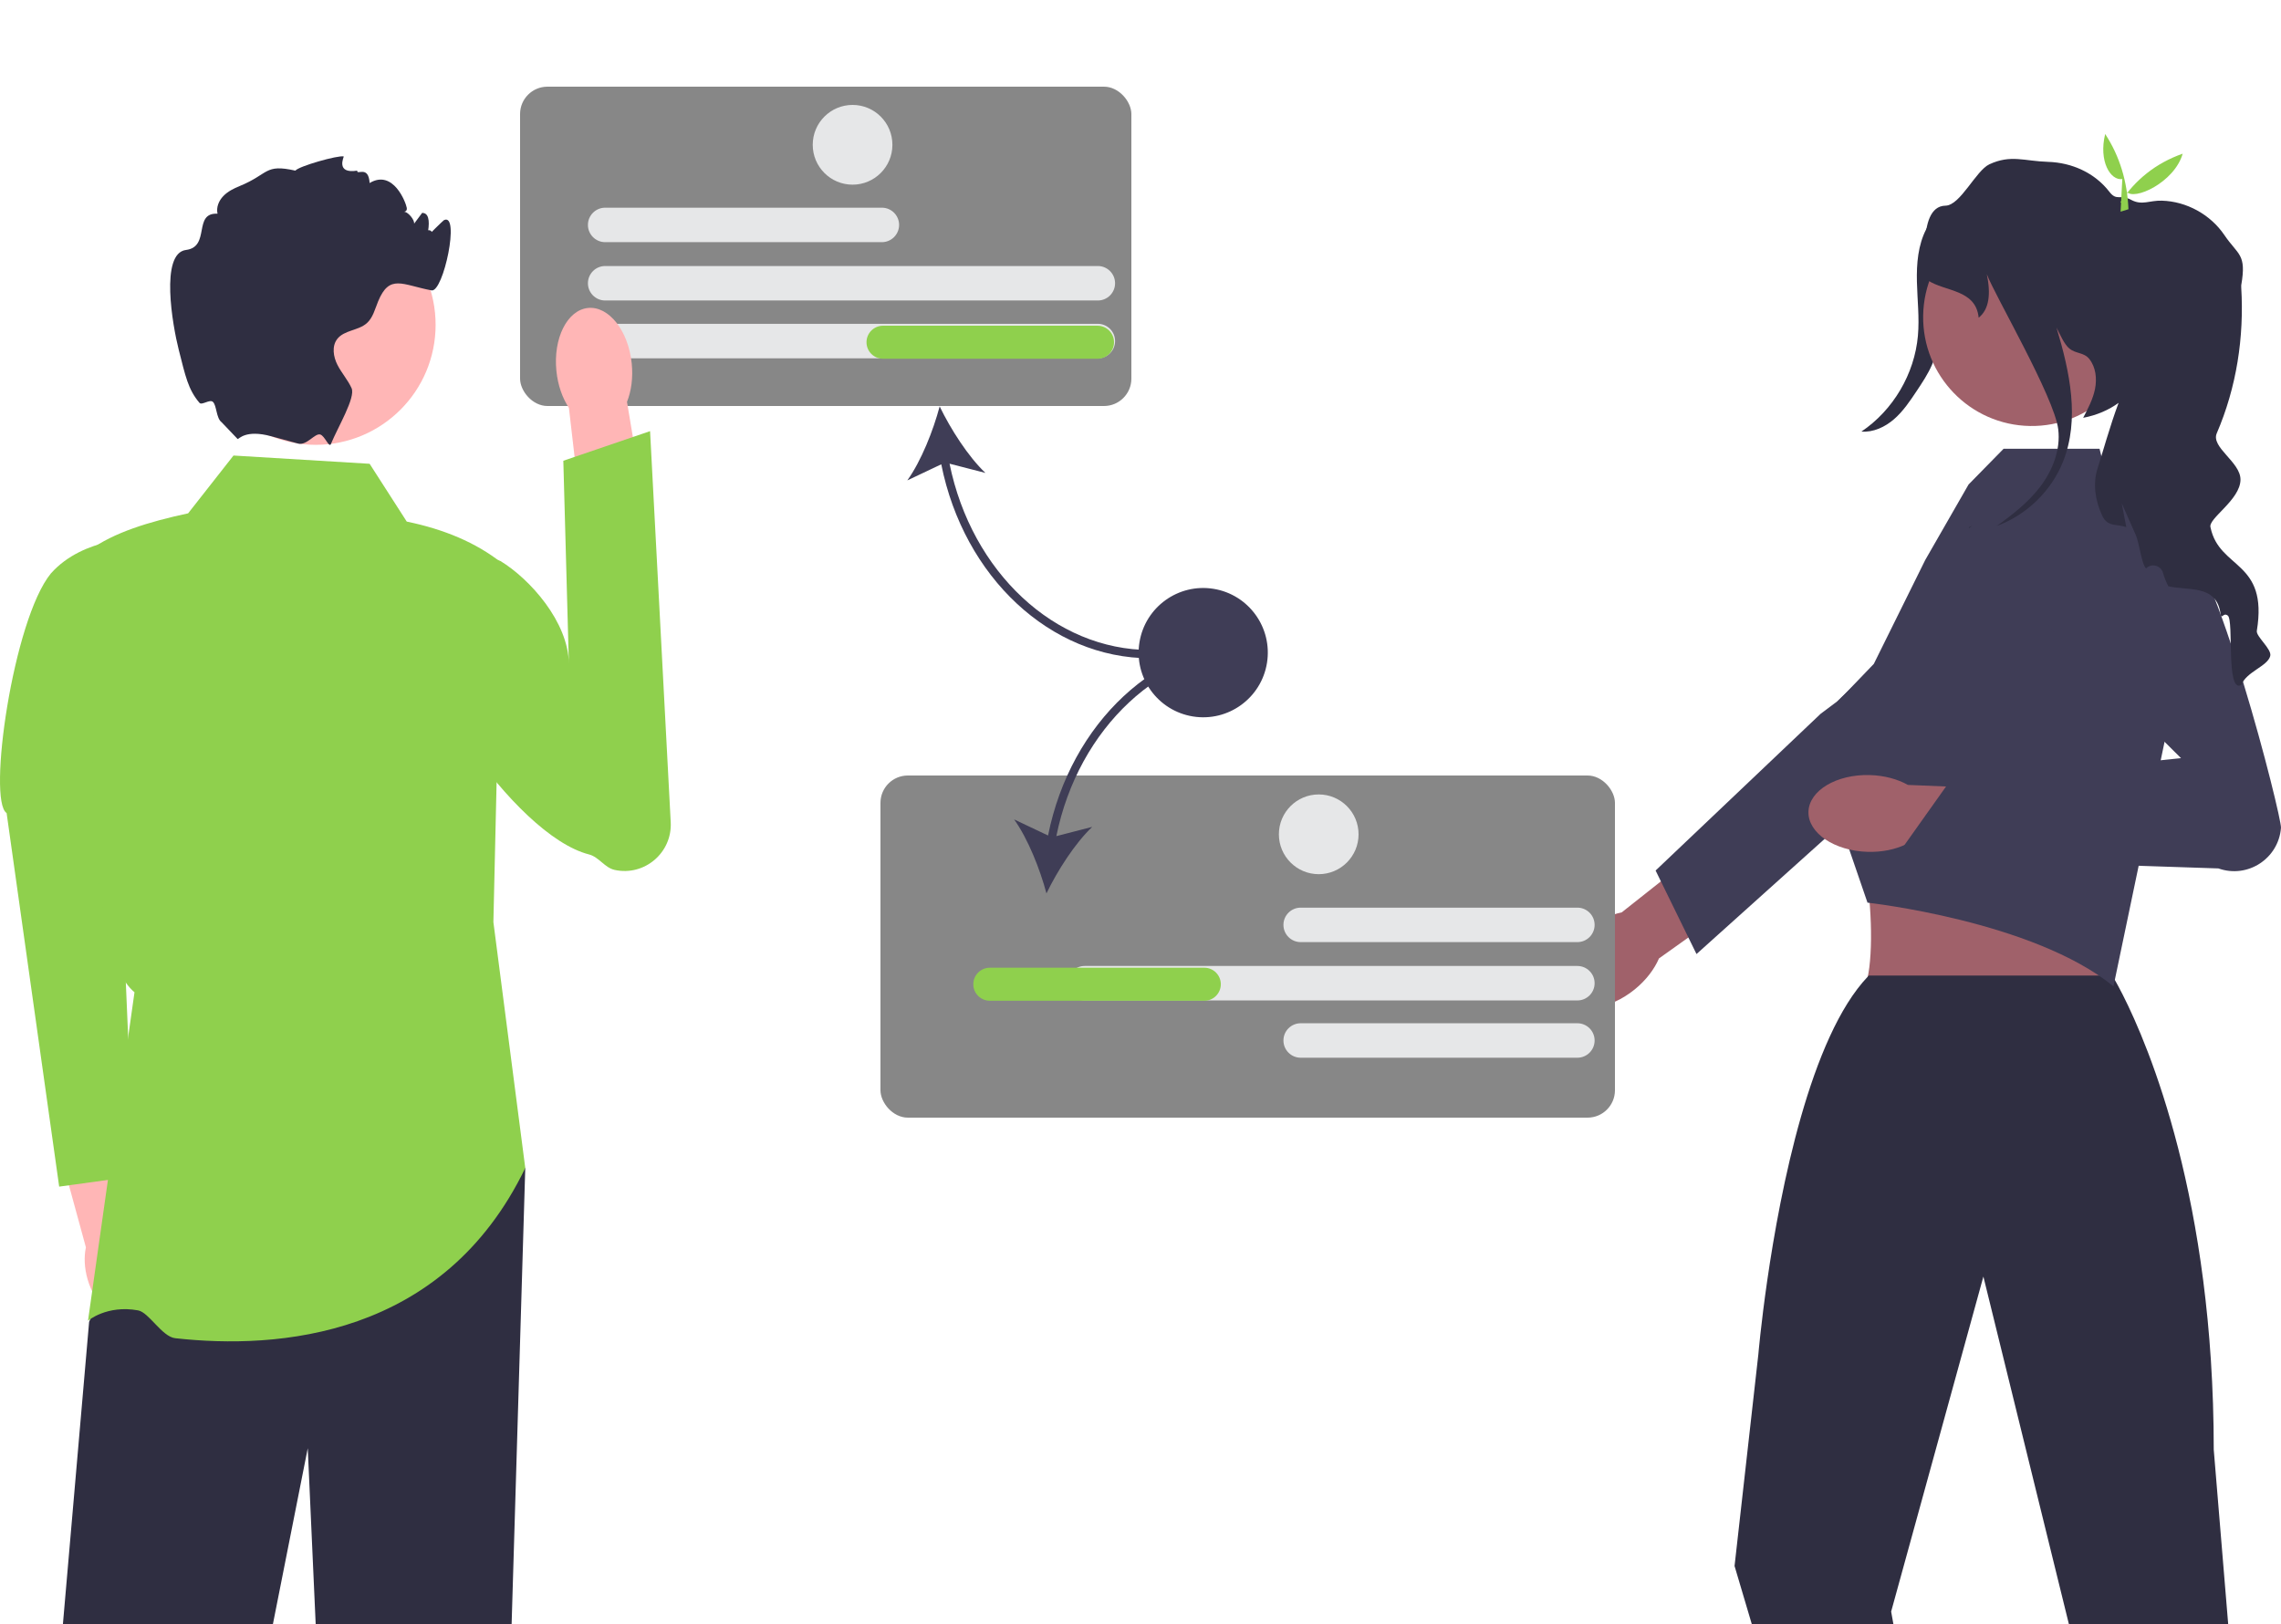 <svg xmlns="http://www.w3.org/2000/svg" width="500" height="356" viewBox="0 0 500 356" fill="none"><g clip-path="url(#clip0_425_617)"><rect x="114" y="19" width="134" height="70" rx="6" fill="#878787"></rect><path d="M193.312 53.084H132.65C130.569 53.084 128.875 51.39 128.875 49.307C128.875 47.224 130.569 45.529 132.65 45.529H193.312C195.393 45.529 197.086 47.224 197.086 49.307C197.086 51.39 195.393 53.084 193.312 53.084Z" fill="#E6E7E8"></path><path d="M240.653 65.871H132.65C130.569 65.871 128.875 64.176 128.875 62.093C128.875 60.01 130.569 58.315 132.65 58.315H240.653C242.734 58.315 244.427 60.01 244.427 62.093C244.427 64.176 242.734 65.871 240.653 65.871Z" fill="#E6E7E8"></path><path d="M240.653 78.542H132.65C130.569 78.542 128.875 76.847 128.875 74.764C128.875 72.681 130.569 70.986 132.65 70.986H240.653C242.734 70.986 244.427 72.681 244.427 74.764C244.427 76.847 242.734 78.542 240.653 78.542Z" fill="#E6E7E8"></path><path d="M252.093 144.299V142.488C231.218 142.488 212.989 125.421 208.142 101.646L216.007 103.671C212.203 100.064 208.36 94.024 205.976 89.088C204.568 94.387 201.937 101.046 198.885 105.31L206.327 101.781C211.276 126.516 230.288 144.299 252.093 144.299Z" fill="#3F3D56"></path><path d="M244.197 75.024C244.197 77.02 242.574 78.644 240.58 78.644H193.558C191.564 78.644 189.941 77.02 189.941 75.024C189.941 73.028 191.564 71.404 193.558 71.404H240.58C242.574 71.404 244.197 73.028 244.197 75.024Z" fill="#8FD04D"></path><path d="M32.466 276.694C31.75 274.199 30.525 272.071 29.065 270.553L23.763 246.36L12.206 249.194L18.829 273.43C18.393 275.48 18.48 277.928 19.196 280.423C20.831 286.123 25.128 289.908 28.792 288.878C32.456 287.848 34.102 282.393 32.466 276.694H32.466Z" fill="#FFB6B6"></path><path d="M30.867 117.995C30.867 117.995 18.384 117.563 11.15 125.709C2.862 135.843 -2.803 175.55 1.45 178.224L12.972 260.121L29.404 257.861L25.186 159.596L30.867 117.995V117.995Z" fill="#8FD04D"></path><path d="M115.14 256.042L112.149 355.997H69.197L67.46 317.467L59.829 355.997H13.793L19.535 289.763L25.467 275.833L29.482 266.393L115.14 256.042Z" fill="#2F2E41"></path><path d="M81.024 101.668L51.184 99.857L41.237 112.529C32.646 114.37 24.887 116.747 19.535 120.674C20.815 158.621 18.003 207.962 29.482 217.519L19.288 289.53C19.288 289.53 23.399 286.005 30.266 287.249C32.638 287.679 35.502 293.028 38.417 293.352C60.815 295.843 97.137 293.282 115.14 256.042L108.152 202.132L109.961 123.39C104.307 118.916 97.278 116.009 89.163 114.339L81.024 101.668V101.668H81.024Z" fill="#8FD04D"></path><path d="M138.472 79.639C138.796 82.777 138.385 85.728 137.438 88.094L142.409 117.791L128.221 119.746L124.706 89.41C123.296 87.287 122.291 84.483 121.968 81.345C121.228 74.177 124.323 67.984 128.88 67.512C133.438 67.041 137.732 72.471 138.472 79.639V79.639H138.472H138.472Z" fill="#FFB6B6"></path><path d="M91.303 125.658C89.818 127.852 90.232 130.318 89.877 133.281C88.371 145.858 112.451 183.024 129.113 187.304C131.299 187.865 132.545 190.226 134.752 190.701H134.752C141.289 192.107 147.376 186.913 147.023 180.23L142.497 94.511L123.483 101.002L124.7 145.506C124.579 136.286 116.121 126.898 109.714 122.994C109.714 122.994 96.737 117.634 91.303 125.658L91.303 125.658Z" fill="#8FD04D"></path><path d="M69.201 97.515C83.717 97.515 95.486 85.736 95.486 71.206C95.486 56.676 83.717 44.898 69.201 44.898C54.684 44.898 42.916 56.676 42.916 71.206C42.916 85.736 54.684 97.515 69.201 97.515Z" fill="#FFB6B6"></path><path d="M93.684 51.888C93.458 51.942 97.144 48.346 97.301 48.267C100.918 46.457 97.201 64.152 94.588 63.654C88.159 62.432 85.383 60.006 82.887 66.061C82.191 67.745 81.757 69.646 80.4 70.849C78.538 72.488 75.445 72.352 73.926 74.307C72.705 75.882 73.058 78.199 73.962 79.973C74.866 81.756 76.241 83.267 77.064 85.086C77.986 87.132 74.052 93.639 72.552 97.296V97.305L72.543 97.326C72.144 98.286 71.196 95.523 70.195 95.247C68.998 94.917 67.234 97.747 65.326 97.233C65.317 97.233 65.308 97.224 65.299 97.224C63.482 96.717 61.456 96.174 59.449 95.631H59.44C53.788 94.092 52.359 96.3 52.088 96.237L48.58 92.562C47.376 91.685 47.512 88.852 46.663 88.091C45.968 87.469 44.237 88.907 43.727 88.309C41.225 85.376 40.65 82.443 39.175 76.651C37.828 71.356 35.034 55.508 40.776 54.793C46.192 54.114 42.232 46.566 47.684 46.846C47.359 45.471 47.965 43.995 48.95 42.982C49.927 41.959 51.229 41.325 52.54 40.782C59.006 38.139 57.93 35.868 64.748 37.406C65.426 36.456 74.123 33.978 75.352 34.295C75.443 34.313 73.456 38.176 78.311 37.406C78.131 38.52 80.778 36.105 81.024 40.122C86.203 37.011 88.991 44.457 89.163 45.552C89.389 46.919 87.327 46.222 88.701 46.43C89.515 46.557 90.908 48.213 90.772 49.037C91.36 48.24 91.948 47.453 92.544 46.656C92.653 46.665 92.752 46.684 92.861 46.702C95.61 47.227 92.459 56.221 92.572 53.417C92.78 48.267 96.424 51.281 93.684 51.888H93.684Z" fill="#2F2E41"></path><path d="M428.952 46.494C427.981 54.484 426.919 62.462 425.769 70.428C425.301 73.663 424.807 76.939 423.507 79.938C422.619 81.985 421.376 83.854 420.139 85.71C418.678 87.904 417.193 90.126 415.209 91.861C413.224 93.595 410.647 94.813 408.02 94.609C414.989 89.914 419.672 81.972 420.412 73.597C420.76 69.66 420.283 65.703 420.191 61.752C420.1 57.8 420.43 53.712 422.251 50.205C424.073 46.698 427.671 43.891 431.618 43.991L428.952 46.494H428.952Z" fill="#2F2E41"></path><path d="M358.328 216.898C352.657 221.501 345.688 222.304 342.762 218.693C339.835 215.081 342.059 208.422 347.73 203.819C350.212 201.804 352.942 200.517 355.474 200.01L379.745 180.807L388.505 192.399L363.65 210.099C362.631 212.474 360.809 214.883 358.327 216.897H358.327L358.328 216.898L358.328 216.898Z" fill="#A0616A"></path><path d="M362.912 190.829L399.076 156.482L402.693 153.767C402.693 153.767 423.452 133.523 428.828 133.06C431.105 132.864 433.382 133.432 435.3 134.679C438.398 136.69 440.003 140.001 440.003 143.338C440.003 146.126 438.881 148.927 436.585 150.991L403.477 180.74L389.392 193.395L371.876 209.138L370.095 205.507L364.073 193.205L362.912 190.829V190.829L362.912 190.829H362.912Z" fill="#3F3D56"></path><path d="M440.24 167.584L404.03 178.685C410.092 180.394 412.631 217.368 406.989 218.516C406.989 218.516 467 222.788 463.725 218.516C459.733 213.308 465.087 178.7 467.639 178.685L440.24 167.584Z" fill="#A0616A"></path><path d="M488.421 356L485.257 317.769C485.257 304.093 484.37 291.739 482.951 280.724C477.263 236.511 463.003 213.847 463.003 213.847H409.652C409.579 213.929 409.507 213.992 409.435 214.073L409.426 214.082C396.838 227.324 390.292 260.622 387.38 280.724C385.996 290.291 385.436 296.871 385.436 296.871L380.218 343.284L383.989 356H415.032L414.544 353.276L434.519 280.724L434.763 279.837L434.98 280.724L453.499 356H488.421V356Z" fill="#2F2E41"></path><path d="M410.745 145.53L422.019 122.752L431.518 106.203L439.2 98.367H460.222L462.179 106.203L473.922 112.733L478.076 145.381L463.278 216.218C445.664 201.853 409.359 197.874 409.359 197.874L403.477 180.74L399.589 160.099L399.119 157.631L410.745 145.53V145.53V145.53Z" fill="#3F3D56"></path><path d="M409.393 186.735C402.095 186.528 396.286 182.592 396.417 177.944C396.549 173.295 402.572 169.695 409.87 169.903C413.064 169.993 415.973 170.799 418.224 172.065L449.135 173.332L448.233 187.839L417.856 185.05C415.537 186.187 412.587 186.826 409.393 186.735L409.393 186.735V186.735Z" fill="#A0616A"></path><path d="M448.924 137.22L478.083 166.196L427.292 171.402L415.489 188.019L486.282 190.369C492.669 192.646 499.473 188.227 499.998 181.461V181.461C500.176 179.177 485.632 121.208 476.828 115.826C466.508 109.519 448.924 137.22 448.924 137.22L454.683 127.623L448.924 137.22Z" fill="#3F3D56"></path><path d="M469.179 69.936C469.391 56.774 458.903 45.933 445.754 45.721C432.605 45.509 421.773 56.006 421.561 69.167C421.349 82.328 431.837 93.17 444.986 93.382C458.135 93.594 468.967 83.097 469.179 69.936Z" fill="#A0616A"></path><path d="M497.64 143.811C497.043 146.074 492.395 147.241 491.31 150.147C487.856 152.12 489.728 136 488.335 134.941C487.259 134.136 486.97 136.081 486.725 134.407C485.803 128.126 479.772 129.529 475.305 128.515C474.798 127.528 474.409 126.569 474.156 125.637C473.704 123.953 471.642 123.365 470.422 124.605C469.87 124.116 469.472 122.388 469.083 120.659C468.803 119.401 468.523 118.143 468.197 117.346L465.087 110.323L466.09 115.554C464.056 114.821 462.003 115.581 460.818 113.065C459.299 109.834 458.693 106.051 459.797 102.657C460.8 99.579 462.491 93.416 464.399 88.311C462.238 89.877 459.643 91.017 456.632 91.587C457.699 89.56 458.784 87.496 459.236 85.243C459.679 82.989 459.408 80.482 457.979 78.69C456.804 77.215 455.067 77.586 453.602 76.4C452.463 75.477 451.478 73.115 450.79 71.82C453.72 81.568 455.935 91.922 452.21 101.227C449.633 107.671 444.207 112.911 437.697 115.292C441.16 112.812 444.542 110.169 447.137 106.802C449.913 103.191 451.722 98.629 451.17 94.104C450.302 86.999 437.136 64.525 435.517 60.108C436.404 64.426 436.06 67.793 433.727 69.648C433.121 63.385 426.303 63.955 422.587 61.448C422.587 61.448 419.711 45.184 426.457 45.084C429.712 45.039 433.121 37.382 436.078 36.015C440.798 33.834 443.692 35.318 448.928 35.481C454.154 35.635 459.173 37.889 462.365 42.025C464.038 44.188 464.653 42.468 467.166 43.817C469.554 45.093 471.163 43.907 473.867 43.989C479.283 44.134 484.537 47.03 487.575 51.51C490.614 55.999 492.486 55.583 491.283 62.525C491.265 62.606 491.265 62.769 491.283 63.014C491.943 73.947 490.252 84.908 485.921 94.972C484.582 98.068 491.129 101.263 491.119 105.127C491.11 109.617 483.886 113.708 484.555 115.627C486.472 124.867 497.242 122.813 494.701 138.281C494.493 139.539 498.038 142.299 497.64 143.811Z" fill="#2F2E41"></path><path d="M431.672 115.51C431.871 115.446 432.07 115.374 432.269 115.292C432.016 115.474 431.772 115.645 431.519 115.827L431.672 115.51H431.672Z" fill="#2F2E41"></path><path d="M465.213 39.255C462.623 39.641 459.991 35.339 461.462 29.374C464.667 34.279 466.305 39.801 466.563 45.867L464.836 46.402L465.213 39.255Z" fill="#8FD04D"></path><path d="M478.447 33.688C476.679 39.957 467.703 44.152 466.117 41.971L465.936 45.709L464.826 44.28C468.045 39.488 472.434 35.812 478.447 33.688H478.447Z" fill="#8FD04D"></path><rect x="193" y="170" width="161" height="75" rx="6" fill="#878787"></rect><path d="M281.333 202.745C281.333 200.662 283.026 198.967 285.107 198.967H345.769C347.85 198.967 349.543 200.662 349.543 202.745C349.543 204.828 347.85 206.522 345.769 206.522H285.107C283.026 206.522 281.333 204.828 281.333 202.745Z" fill="#E6E7E8"></path><path d="M281.333 228.087C281.333 226.004 283.026 224.309 285.107 224.309H345.769C347.85 224.309 349.543 226.004 349.543 228.087C349.543 230.17 347.85 231.865 345.769 231.865H285.107C283.026 231.865 281.333 230.17 281.333 228.087Z" fill="#E6E7E8"></path><path d="M237.766 219.308C235.685 219.308 233.992 217.614 233.992 215.531C233.992 213.448 235.685 211.753 237.766 211.753H345.769C347.85 211.753 349.543 213.448 349.543 215.531C349.543 217.614 347.85 219.308 345.769 219.308H237.766Z" fill="#E6E7E8"></path><path d="M229.737 183.152L222.295 179.624C225.347 183.887 227.977 190.546 229.386 195.845C231.77 190.909 235.613 184.87 239.417 181.262L231.552 183.288C236.398 159.513 254.628 142.445 275.503 142.445V140.635C253.698 140.635 234.685 158.418 229.737 183.152Z" fill="#3F3D56"></path><path d="M263.989 219.377H216.968C214.974 219.377 213.351 217.753 213.351 215.757C213.351 213.761 214.974 212.137 216.968 212.137H263.989C265.984 212.137 267.606 213.761 267.606 215.757C267.606 217.753 265.984 219.377 263.989 219.377Z" fill="#8FD04D"></path><path d="M277.723 145.336C278.975 137.611 273.734 130.332 266.015 129.078C258.297 127.824 251.024 133.071 249.772 140.796C248.519 148.522 253.761 155.801 261.479 157.055C269.198 158.308 276.47 153.062 277.723 145.336Z" fill="#3F3D56"></path><path d="M186.886 40.481C191.709 40.481 195.618 36.568 195.618 31.741C195.618 26.913 191.709 23 186.886 23C182.063 23 178.153 26.913 178.153 31.741C178.153 36.568 182.063 40.481 186.886 40.481Z" fill="#E6E7E8"></path><path d="M289.066 191.631C293.889 191.631 297.799 187.718 297.799 182.89C297.799 178.063 293.889 174.149 289.066 174.149C284.244 174.149 280.334 178.063 280.334 182.89C280.334 187.718 284.244 191.631 289.066 191.631Z" fill="#E6E7E8"></path></g><defs><clipPath id="clip0_425_617"><rect width="500" height="356" fill="white"></rect></clipPath></defs></svg>
